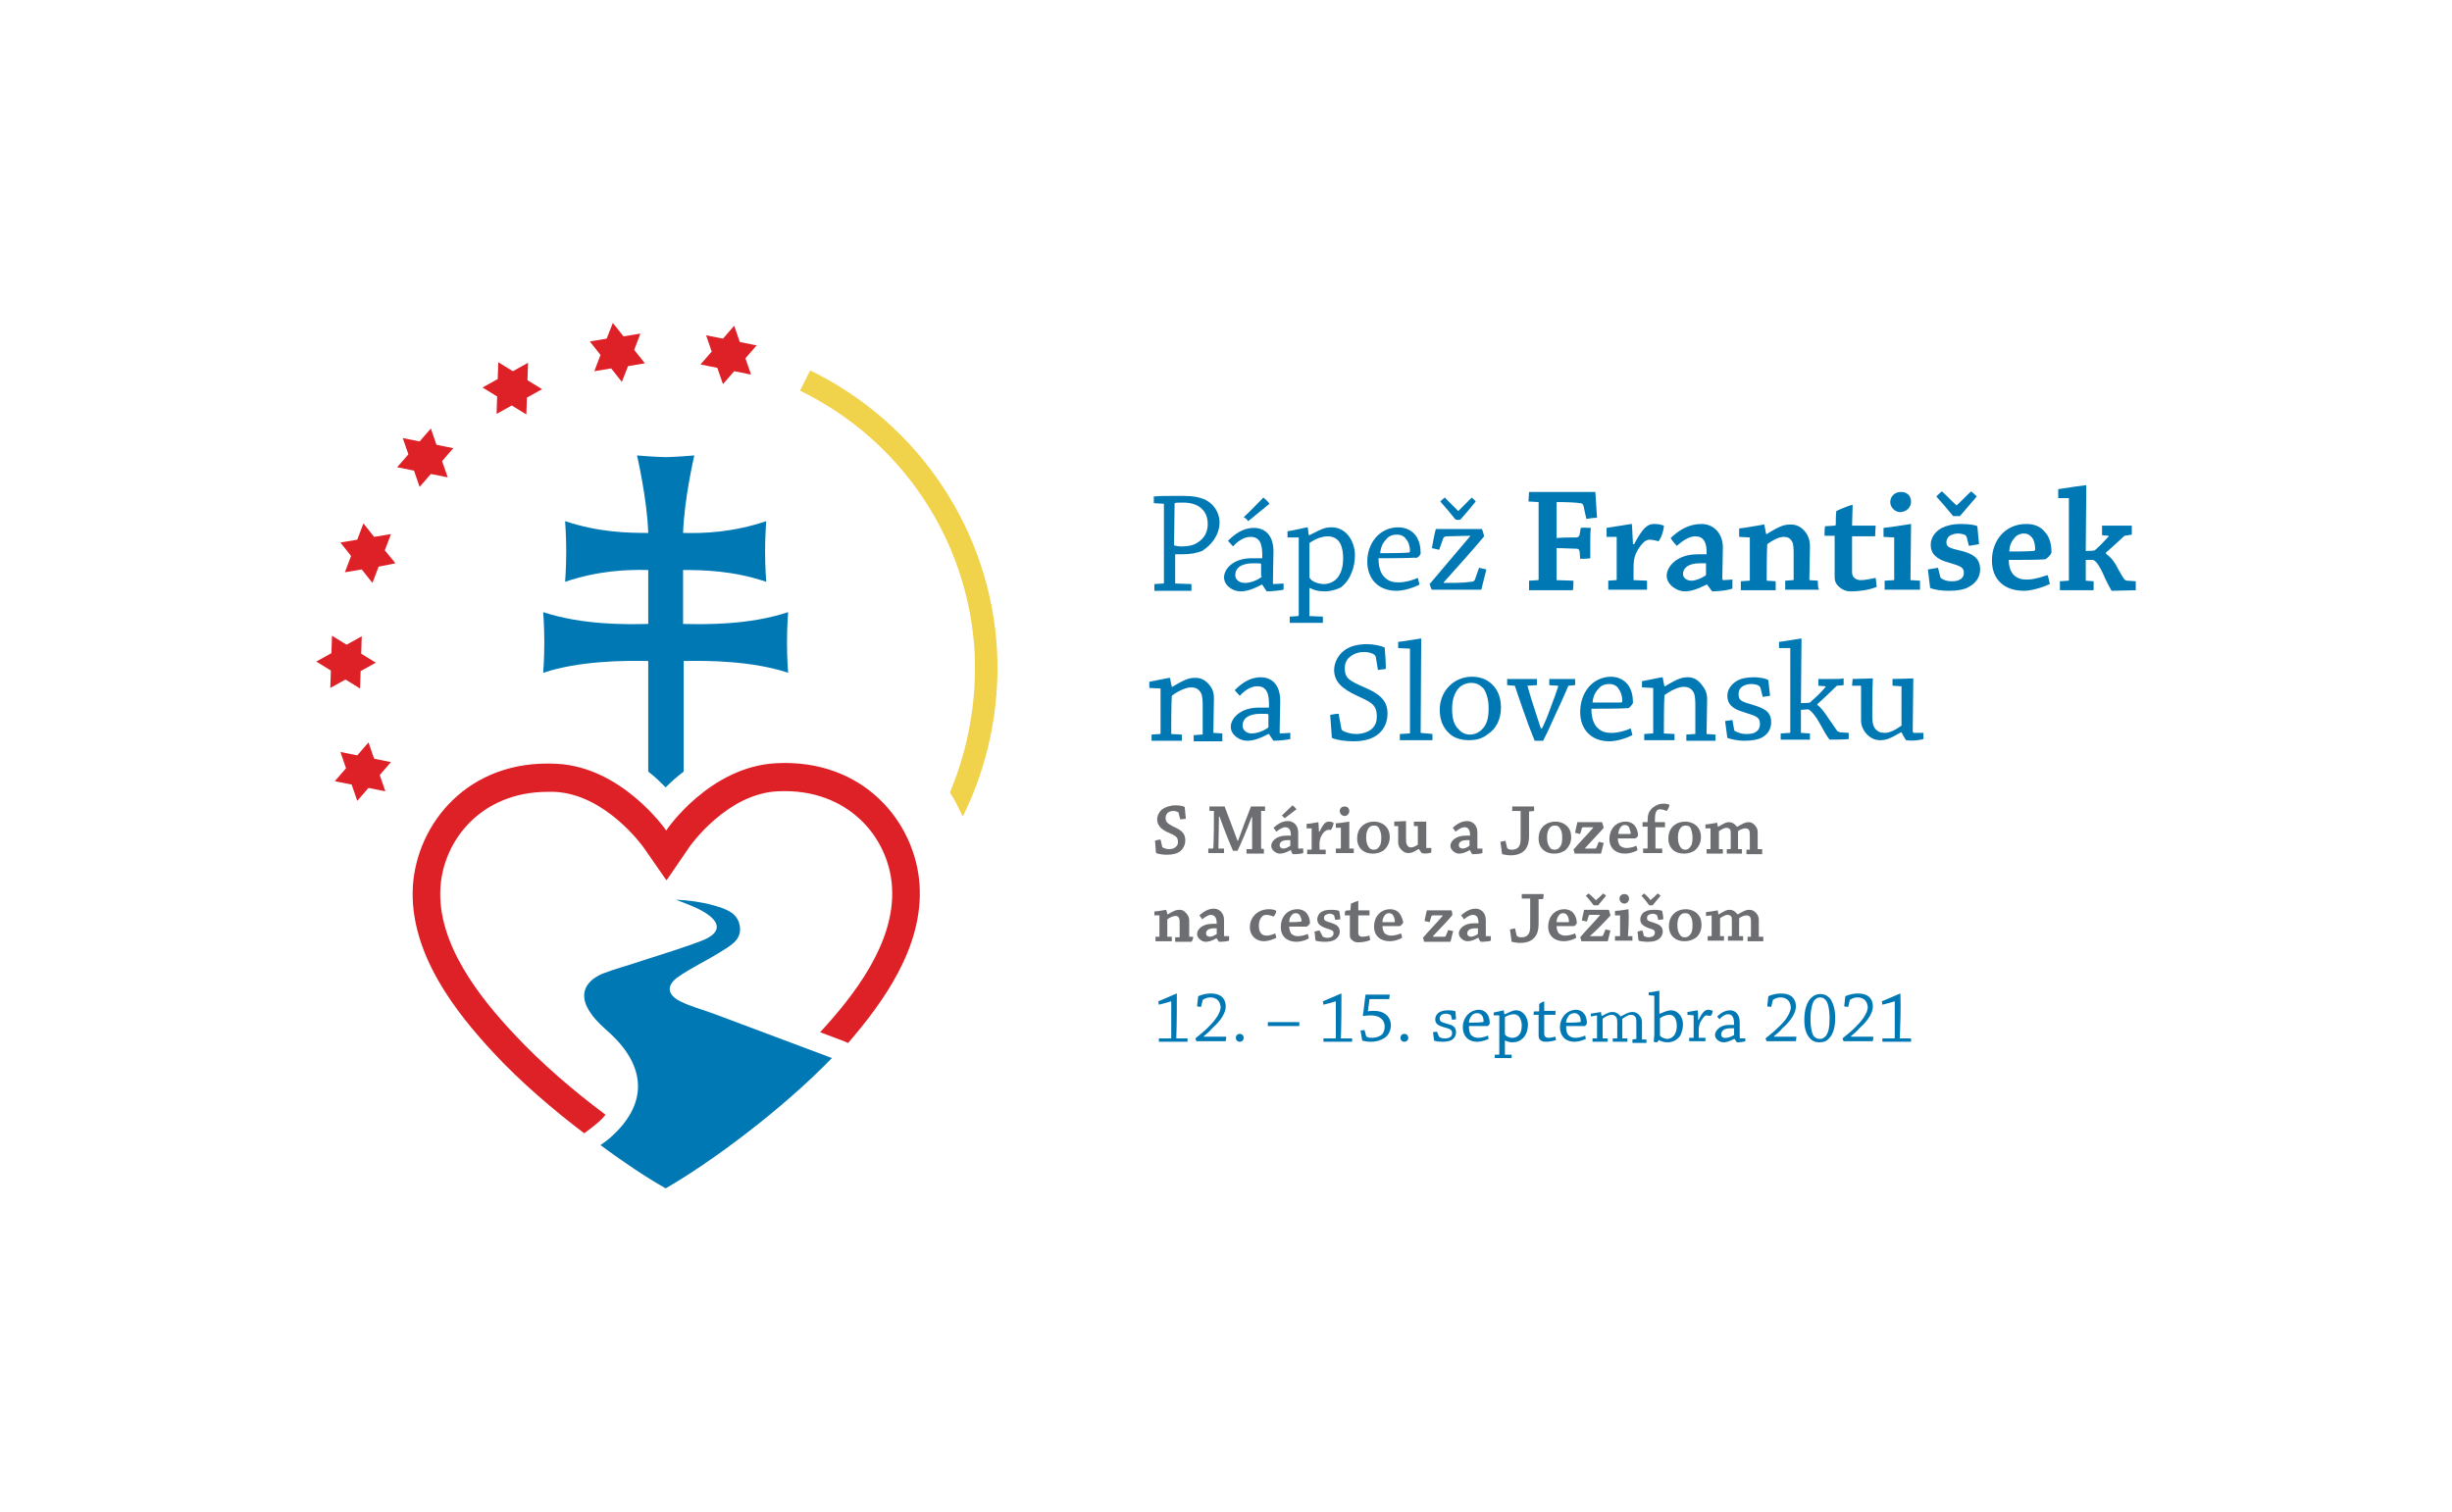 <?xml version="1.0" encoding="utf-8"?>
<!-- Generator: Adobe Illustrator 25.3.1, SVG Export Plug-In . SVG Version: 6.00 Build 0)  -->
<svg version="1.1" id="Layer_1" xmlns="http://www.w3.org/2000/svg" xmlns:xlink="http://www.w3.org/1999/xlink" x="0px" y="0px"
	 viewBox="0 0 436.5 269.3" style="enable-background:new 0 0 436.5 269.3;" xml:space="preserve">
<style type="text/css">
	.st0{clip-path:url(#SVGID_2_);fill:#6D6E71;}
	.st1{clip-path:url(#SVGID_2_);fill:#0078B4;}
	.st2{clip-path:url(#SVGID_2_);fill:#F1D24B;}
	.st3{clip-path:url(#SVGID_2_);fill:#DE2027;}
</style>
<g>
	<defs>
		<rect id="SVGID_1_" width="436.5" height="269.3"/>
	</defs>
	<clipPath id="SVGID_2_">
		<use xlink:href="#SVGID_1_"  style="overflow:visible;"/>
	</clipPath>
	<path class="st0" d="M304.7,163v3.6c0,0,0,0.1,0,0.1l-0.7,0c0,0.2,0,0.5,0,0.8c0.4,0,1,0,1.4,0h1.5c0-0.2,0-0.5,0-0.8l-0.7,0
		c0-1,0-2.3,0-3.2c0.4-0.3,1-0.6,1.3-0.6c0.3,0,0.5,0.1,0.7,0.3c0.1,0.2,0.1,0.5,0.1,0.9v2.5c0,0,0,0.1-0.1,0.1l-0.6,0
		c0,0.3,0,0.5,0,0.8c0.3,0,0.8,0,1.2,0h1.5c0-0.2,0-0.5,0-0.8l-0.7,0c0-1,0-2.3,0-3.2c0.4-0.3,0.9-0.5,1.3-0.5
		c0.3,0,0.6,0.1,0.7,0.4c0.1,0.2,0.1,0.5,0.1,0.9c0,0.7,0,1.6,0,2.4c0,0,0,0.1,0,0.1l-0.6,0c0,0.2,0,0.5,0,0.8c0.4,0,0.9,0,1.4,0
		h1.4c0-0.2,0-0.5,0-0.8l-0.8,0c0-0.9,0-2,0-3c0-0.4-0.1-0.7-0.3-1c-0.3-0.4-0.7-0.8-1.4-0.8c-0.5,0-0.8,0.1-2,0.8h-0.1
		c-0.2-0.2-0.6-0.8-1.4-0.8c-0.5,0-0.7,0.1-1.9,0.8l-0.1,0c0-0.2-0.1-0.5-0.1-0.7c0,0,0,0,0,0c-0.1,0-1.6,0.3-2.1,0.3
		c0,0.2,0,0.5,0,0.7L304.7,163z M289.9,161.9c-0.1,0-1.7,0.3-2.4,0.3c0,0.2,0,0.5,0,0.8l0.9,0v3.6c0,0,0,0.1-0.1,0.1l-0.8,0
		c0,0.2,0,0.5,0,0.8c0.5,0,1,0,1.5,0h1.6c0-0.2,0-0.5,0-0.8l-0.8,0C289.9,165.4,290,163.4,289.9,161.9
		C290,161.9,290,161.9,289.9,161.9 M290,160c0-0.4-0.3-0.8-0.8-0.8h0c-0.6,0-0.9,0.4-0.9,0.8c0,0.5,0.4,0.9,0.9,0.9
		C289.6,160.9,290,160.5,290,160 M239.4,163h0.9c0,0.2,0,1.2,0,1.6c0,0.3,0,1.1,0,1.8c0,0.4,0,0.7,0.4,1c0.3,0.3,0.7,0.4,1,0.4h0
		c0.7,0,1.5-0.1,2.2-0.4c0-0.3-0.1-0.5-0.1-0.8c-0.4,0.1-0.9,0.2-1.3,0.2c-0.4,0-0.7-0.2-0.7-0.7c0-0.6,0-1.2,0-1.8V163
		c0.7,0,1.4,0,2,0c0-0.3,0-0.6,0-0.9c-0.6,0-1.4,0-2,0c0-0.5,0-1.4,0-1.7c0,0,0,0,0,0c0,0-0.9,0.3-1.3,0.5c0,0.3-0.1,0.8-0.1,1.1
		c0,0.1-0.1,0.1-0.1,0.1c-0.3,0-0.6,0-0.8,0.1C239.4,162.4,239.4,162.7,239.4,163 M234.9,165.7c-0.3,0-0.6,0.1-0.9,0.2
		c0.1,0.5,0.1,1.1,0.2,1.6c0.3,0.1,1,0.2,1.6,0.2c0.7,0,1.3-0.1,1.7-0.3c0.6-0.3,1-0.9,1-1.5c0-1-0.7-1.3-1.6-1.6
		c-1-0.3-1.2-0.4-1.2-0.8c0-0.3,0.1-0.5,0.3-0.6c0.2-0.1,0.4-0.2,0.7-0.2s0.5,0.1,0.7,0.2c0,0,0.1,0.1,0.1,0.1l0.2,0.8
		c0.3,0,0.6-0.1,0.9-0.1c0-0.5-0.1-1-0.2-1.5c-0.2-0.1-0.7-0.2-1.4-0.2c-0.7,0-1.3,0.1-1.6,0.3c-0.5,0.2-0.9,0.8-0.9,1.4
		c0,0.8,0.5,1.2,1.6,1.6c1,0.3,1.3,0.4,1.3,0.9c0,0.3-0.2,0.5-0.3,0.6c-0.2,0.1-0.5,0.2-0.8,0.2c-0.3,0-0.6-0.1-0.8-0.2
		c-0.1-0.1-0.1-0.1-0.1-0.2L234.9,165.7z M229.5,164.2c0-0.6,0.2-0.9,0.4-1.2c0.2-0.3,0.5-0.4,0.8-0.4h0c0.3,0,0.6,0.2,0.7,0.4
		c0.1,0.2,0.3,0.6,0.3,1c0,0.1-0.1,0.1-0.1,0.1C231,164.2,230.1,164.2,229.5,164.2 M228,165.1L228,165.1c0,1.6,1.1,2.6,2.8,2.6
		c0.6,0,1.5-0.2,2.2-0.6c0-0.2-0.1-0.5-0.2-0.8c-0.4,0.2-1.2,0.4-1.7,0.4c-0.5,0-0.8-0.1-1.2-0.4c-0.2-0.3-0.4-0.7-0.4-1.3
		c1,0,2.5,0,3.1,0c0.1,0,0.5-0.4,0.6-0.6c0-0.7-0.2-1.3-0.6-1.8c-0.3-0.4-0.9-0.7-1.6-0.7C229.1,161.9,228,163.3,228,165.1
		 M207.5,145.6c0-0.4,0.2-0.7,0.4-0.9c0.3-0.2,0.6-0.3,1-0.3c0.3,0,0.6,0.1,0.8,0.2c0,0,0.1,0.1,0.1,0.1l0.3,1.2
		c0.3,0,0.7-0.1,1-0.1c-0.1-0.7-0.1-1.4-0.2-2.1c-0.3-0.2-1-0.3-1.6-0.3c-1,0-1.8,0.3-2.4,0.7c-0.5,0.4-0.9,1.1-0.9,1.8
		c0,1.2,0.9,1.9,2.1,2.4c1.1,0.5,1.6,0.7,1.6,1.6c0,0.4-0.1,0.7-0.4,0.9c-0.3,0.3-0.7,0.4-1.2,0.4c-0.4,0-0.8-0.1-1.1-0.3
		c-0.1,0-0.1-0.1-0.1-0.1l-0.3-1.3c-0.3,0-0.7,0.1-1,0.2c0.1,0.7,0.1,1.5,0.2,2.2c0.5,0.2,1.3,0.3,1.9,0.3c1.1,0,1.9-0.2,2.5-0.7
		c0.5-0.5,0.8-1.1,0.8-1.9c0-1.2-0.7-1.8-2.1-2.4C207.8,146.6,207.5,146.4,207.5,145.6 M212.4,166.8l-0.7,0c0-0.9,0-2.1,0-2.9
		c0-0.3-0.1-0.7-0.3-1c-0.3-0.4-0.7-0.9-1.4-0.9c-0.6,0-0.9,0.1-2.1,0.8l-0.1,0c0-0.2-0.1-0.5-0.2-0.8c0,0,0,0,0,0
		c-0.1,0-1.6,0.3-2.1,0.3c0,0.2,0,0.5,0,0.7l0.9,0v3.7c0,0,0,0.1,0,0.1l-0.7,0c0,0.2,0,0.5,0,0.8c0.4,0,1,0,1.4,0h1.5
		c0-0.2,0-0.5,0-0.8l-0.8,0c0-0.9,0-2.2,0-3.1c0.4-0.3,1-0.6,1.4-0.6c0.3,0,0.5,0,0.7,0.4c0.1,0.2,0.1,0.7,0.1,1.2v2.1
		c0,0,0,0.1-0.1,0.1l-0.7,0v0.8c0.4,0,0.9,0,1.4,0h1.5C212.4,167.3,212.4,167,212.4,166.8 M216.6,166.3
		C216.6,166.3,216.6,166.3,216.6,166.3c-0.4,0.3-0.9,0.5-1.2,0.5c-0.4,0-0.7-0.2-0.7-0.6v0c0-0.5,0.4-0.9,1.4-0.9c0.3,0,0.5,0,0.5,0
		V166.3z M216.6,164.5h-0.8c-1.9,0-2.7,1.1-2.7,1.8c0,0.8,0.9,1.4,1.5,1.4c0.5,0,1-0.1,1.9-0.6h0.1c0.2,0.3,0.3,0.5,0.4,0.6
		c0.8,0,1.6-0.1,1.8-0.2c0-0.2,0-0.5,0-0.8l-0.8,0c-0.1,0-0.1,0-0.1-0.2c0-0.5,0-1.9,0-2.7c0-1.3-0.9-2-1.8-2
		c-1.1,0-1.9,0.6-2.6,1.2c0.2,0.2,0.4,0.5,0.5,0.7c0.5-0.4,1.1-0.8,1.6-0.8C216.3,163,216.6,163.4,216.6,164.5 M224.5,151.1
		c0-2.1,0-4.6,0-6.6c0,0,0-0.1,0-0.1l0.7,0c0-0.3,0-0.6,0-0.8h-2.5c-0.7,1.8-1.6,4.1-2.3,6.1h-0.1c-0.8-2.1-1.7-4.6-2.3-6.1h-2.7
		c0,0.3,0,0.6,0,0.8l0.8,0c0,2,0,4.6-0.1,6.6c0,0,0,0-0.1,0.1l-0.8,0c0,0.2,0,0.5,0,0.8h1.2h1.6c0-0.3,0-0.6,0-0.8l-1,0
		c0-1.8,0.1-3.8,0.1-5.7h0.1c0.9,2.5,1.7,4.5,2.4,6.1c0.3,0,0.7,0,0.8,0c0.7-1.5,1.5-3.3,2.5-6h0.1c0,1.8,0,3.9,0,5.6
		c0,0,0,0.1-0.1,0.1l-0.9,0c0,0.2,0,0.5,0,0.8h1.6h1.5c0-0.3,0-0.6,0-0.8L224.5,151.1z M227.2,162.2c-0.2-0.2-0.8-0.3-1.3-0.3
		c-2,0-3.4,1.4-3.4,3.2v0c0,1.6,1.2,2.5,2.5,2.5c0.5,0,1.4-0.2,2.2-0.6c0-0.2-0.1-0.5-0.2-0.8c-0.4,0.2-1,0.4-1.5,0.4
		c-0.3,0-0.8-0.1-1-0.4c-0.3-0.3-0.4-0.8-0.4-1.4c0-0.7,0.2-1.2,0.5-1.5c0.2-0.3,0.5-0.4,0.9-0.4c0.5,0,1.1,0.3,1.2,0.3
		C226.9,163.1,227.2,162.5,227.2,162.2 M228.7,145.7c0.7-0.5,1.4-1.1,2.1-1.6c-0.2-0.2-0.4-0.5-0.7-0.7c-0.6,0.6-1.3,1.2-1.9,1.8
		C228.4,145.4,228.6,145.6,228.7,145.7 M229.7,150.6C229.7,150.7,229.7,150.7,229.7,150.6c-0.4,0.3-0.9,0.5-1.2,0.5
		c-0.4,0-0.7-0.2-0.7-0.6v0c0-0.5,0.4-0.9,1.4-0.9c0.3,0,0.5,0,0.5,0V150.6z M230.2,152.1c0.8,0,1.6-0.1,1.8-0.2c0-0.2,0-0.5,0-0.8
		l-0.8,0c-0.1,0-0.1,0-0.1-0.2c0-0.5,0-1.9,0-2.7c0-1.3-0.9-2-1.8-2c-1.1,0-1.9,0.6-2.6,1.2c0.2,0.2,0.4,0.5,0.5,0.7
		c0.5-0.4,1.1-0.8,1.6-0.8c0.7,0,1,0.5,1,1.5h-0.8c-1.9,0-2.7,1.1-2.7,1.8c0,0.8,0.9,1.4,1.5,1.4c0.5,0,1-0.1,1.9-0.6h0.1
		C229.9,151.7,230,152,230.2,152.1 M236.9,147.8c0.2-0.2,0.5-0.9,0.5-1.3c-0.2-0.1-0.5-0.2-0.8-0.2c-0.6,0-1,0.3-1.7,1.8l-0.1,0
		c0-0.6-0.1-1.3-0.1-1.7c0,0,0,0,0,0c-0.1,0-1.6,0.3-2.1,0.3c0,0.2,0,0.5,0,0.8l0.9,0v3.7c0,0,0,0-0.1,0.1l-0.7,0c0,0.2,0,0.5,0,0.8
		c0.5,0,1,0,1.5,0h1.8c0-0.2,0-0.5,0-0.8l-1.1,0c0-0.3,0-0.7,0-1.1c0-0.4,0.1-0.8,0.2-1.1c0.3-0.6,0.5-0.9,0.8-1.1
		c0.2-0.1,0.3-0.2,0.4-0.2C236.4,147.7,236.8,147.8,236.9,147.8 M240.2,144.4c0-0.4-0.3-0.8-0.8-0.8h0c-0.6,0-0.9,0.4-0.9,0.8
		c0,0.5,0.4,0.9,0.9,0.9C239.8,145.3,240.2,144.9,240.2,144.4 M241,151.9c0-0.2,0-0.5,0-0.8l-0.8,0c0-1.3,0-3.4,0-4.8c0,0,0,0,0,0
		c-0.1,0-1.7,0.3-2.4,0.3c0,0.2,0,0.5,0,0.8l0.9,0v3.6c0,0,0,0.1-0.1,0.1l-0.8,0c0,0.2,0,0.5,0,0.8c0.5,0,1,0,1.5,0H241z
		 M245.9,149.1c0,0.9-0.1,1.4-0.5,1.8c-0.2,0.3-0.5,0.4-0.9,0.4h0c-0.3,0-0.6-0.1-0.8-0.4c-0.3-0.4-0.5-0.9-0.5-1.8
		c0-0.8,0.2-1.4,0.5-1.7c0.2-0.3,0.6-0.4,0.9-0.4c0.4,0,0.7,0.1,0.9,0.5C245.7,147.9,245.9,148.4,245.9,149.1 M247.4,149.1
		c0-1.1-0.4-1.8-1.1-2.3c-0.5-0.3-1-0.5-1.7-0.5c-0.7,0-1.4,0.2-1.9,0.6c-0.8,0.6-1.1,1.5-1.1,2.4c0,0.9,0.3,1.6,0.9,2.1
		c0.5,0.4,1.1,0.6,1.9,0.6h0c0.7,0,1.3-0.2,1.8-0.5C246.9,151,247.4,150.1,247.4,149.1 M248.3,164.1c0,0.1-0.1,0.1-0.1,0.1
		c-0.6,0-1.5,0-2.1,0c0-0.6,0.2-0.9,0.4-1.2c0.2-0.3,0.5-0.4,0.8-0.4h0c0.3,0,0.6,0.2,0.7,0.4C248.2,163.3,248.3,163.7,248.3,164.1
		 M249.1,162.6c-0.3-0.4-0.9-0.7-1.6-0.7c-1.8,0-2.9,1.4-2.9,3.1v0c0,1.6,1.1,2.6,2.8,2.6c0.6,0,1.5-0.2,2.2-0.6
		c0-0.2-0.1-0.5-0.2-0.8c-0.4,0.2-1.2,0.4-1.7,0.4c-0.5,0-0.8-0.1-1.2-0.4c-0.2-0.3-0.4-0.7-0.4-1.3c1,0,2.5,0,3.1,0
		c0.1,0,0.5-0.4,0.6-0.6C249.7,163.7,249.5,163.1,249.1,162.6 M254.8,151.8c0-0.2,0-0.5,0-0.8l-0.8,0c-0.1,0-0.1,0-0.1-0.1
		c0-1.5,0-3.1,0-4.5c0,0,0-0.1,0-0.1c-0.2,0-1.7,0-2.2,0c0,0.3,0,0.5,0,0.8l0.7,0c0,0.9,0,2.3,0,3.3c-0.4,0.3-0.9,0.5-1.2,0.5
		c-0.3,0-0.5-0.1-0.7-0.4c-0.2-0.3-0.2-0.7-0.2-1.2c0-1,0-2.1,0-3c0,0,0-0.1,0-0.1c-0.2,0-1.6,0.1-2.1,0.1c0,0.3,0,0.5,0,0.8l0.7,0
		c0,0.9,0,1.9,0,3c0,0.8,0.9,1.8,1.7,1.8c0.5,0,0.8,0,1.9-0.7h0.1c0.2,0.3,0.3,0.5,0.5,0.7C253.7,152.1,254.6,151.9,254.8,151.8
		 M258.4,162.1h-3.1c-0.7,0-1.1,0-1.3,0c-0.1,0.6-0.3,1.2-0.4,1.9c0.3,0.1,0.6,0.1,0.9,0.2l0.3-1c0-0.1,0.1-0.2,0.3-0.2
		c0.4,0,1.4,0,1.7,0l0,0.1c-1.1,1.3-2.5,2.7-3.5,3.9c0.1,0.2,0.2,0.5,0.2,0.7h1.1h1.6c0.9,0,1.8,0,2,0c0.2-0.6,0.3-1.3,0.5-1.9
		c-0.3-0.1-0.6-0.1-0.9-0.2l-0.4,1c-0.1,0.2-0.2,0.2-0.4,0.2c-0.6,0-1.4,0-1.9,0l0-0.1c0.7-0.8,2.9-3,3.4-3.7
		C258.6,162.7,258.5,162.4,258.4,162.1 M261.6,150.6C261.6,150.7,261.6,150.7,261.6,150.6c-0.4,0.3-0.9,0.5-1.2,0.5
		c-0.4,0-0.7-0.2-0.7-0.6v0c0-0.5,0.4-0.9,1.4-0.9c0.3,0,0.5,0,0.5,0V150.6z M262.1,152.1c0.8,0,1.6-0.1,1.8-0.2c0-0.2,0-0.5,0-0.8
		l-0.8,0c-0.1,0-0.1,0-0.1-0.2c0-0.5,0-1.9,0-2.7c0-1.3-0.9-2-1.8-2c-1.1,0-1.9,0.6-2.6,1.2c0.2,0.2,0.4,0.5,0.5,0.7
		c0.5-0.4,1.1-0.8,1.6-0.8c0.7,0,1,0.5,1,1.5h-0.8c-1.9,0-2.7,1.1-2.7,1.8c0,0.8,0.9,1.4,1.5,1.4c0.5,0,1-0.1,1.9-0.6h0.1
		C261.8,151.7,262,152,262.1,152.1 M263.1,166.3C263.1,166.3,263.1,166.3,263.1,166.3c-0.4,0.3-0.9,0.5-1.2,0.5
		c-0.4,0-0.7-0.2-0.7-0.6v0c0-0.5,0.4-0.9,1.4-0.9c0.3,0,0.5,0,0.5,0V166.3z M263.6,167.7c0.8,0,1.6-0.1,1.8-0.2c0-0.2,0-0.5,0-0.8
		l-0.8,0c-0.1,0-0.1,0-0.1-0.2c0-0.5,0-1.9,0-2.7c0-1.3-0.9-2-1.8-2c-1.1,0-1.9,0.6-2.6,1.2c0.2,0.2,0.4,0.5,0.5,0.7
		c0.5-0.4,1.1-0.8,1.6-0.8c0.7,0,1,0.5,1,1.5h-0.8c-1.9,0-2.7,1.1-2.7,1.8c0,0.8,0.9,1.4,1.5,1.4c0.5,0,1-0.1,1.9-0.6h0.1
		C263.3,167.4,263.5,167.6,263.6,167.7 M273.1,144.4c0-0.3,0-0.5,0-0.8h-1.6h-2.3c0,0.2,0,0.5,0,0.8l1.5,0c0,1.5,0,3.1,0,4.5
		c0,0.8,0,1.4-0.3,1.8c-0.2,0.4-0.7,0.6-1.2,0.6c-0.2,0-0.6,0-0.8-0.2c-0.1,0-0.1-0.1-0.1-0.1l-0.3-1.3c-0.3,0.1-0.6,0.1-0.9,0.2
		c0.1,0.7,0.2,1.5,0.3,2.2c0.5,0.1,1,0.2,1.5,0.2c1.3,0,2.1-0.4,2.6-1c0.5-0.6,0.7-1.4,0.7-2.4c0-1.4,0-2.9,0-4.3c0,0,0-0.1,0-0.1
		L273.1,144.4z M274.8,159.2h-1.6h-2.3c0,0.2,0,0.5,0,0.8l1.5,0c0,1.5,0,3.1,0,4.5c0,0.8,0,1.4-0.3,1.8c-0.2,0.4-0.7,0.6-1.2,0.6
		c-0.2,0-0.6,0-0.8-0.2c-0.1,0-0.1-0.1-0.1-0.1l-0.3-1.3c-0.3,0.1-0.6,0.1-0.9,0.2c0.1,0.7,0.2,1.5,0.3,2.2c0.5,0.1,1,0.2,1.5,0.2
		c1.3,0,2.1-0.4,2.6-1c0.5-0.6,0.7-1.4,0.7-2.4c0-1.4,0-2.9,0-4.3c0,0,0-0.1,0-0.1l0.8,0C274.8,159.7,274.8,159.4,274.8,159.2
		 M278.1,149.1c0,0.9-0.1,1.4-0.5,1.8c-0.2,0.3-0.5,0.4-0.9,0.4h0c-0.3,0-0.6-0.1-0.8-0.4c-0.3-0.4-0.5-0.9-0.5-1.8
		c0-0.8,0.2-1.4,0.5-1.7c0.2-0.3,0.6-0.4,0.9-0.4c0.4,0,0.7,0.1,0.9,0.5C278,147.9,278.1,148.4,278.1,149.1 M279.7,149.1
		c0-1.1-0.4-1.8-1.1-2.3c-0.5-0.3-1-0.5-1.7-0.5c-0.7,0-1.4,0.2-1.9,0.6c-0.8,0.6-1.1,1.5-1.1,2.4c0,0.9,0.3,1.6,0.9,2.1
		c0.5,0.4,1.1,0.6,1.9,0.6h0c0.7,0,1.3-0.2,1.8-0.5C279.2,151,279.7,150.1,279.7,149.1 M279.3,164.1c0,0.1-0.1,0.1-0.1,0.1
		c-0.6,0-1.5,0-2.1,0c0-0.6,0.2-0.9,0.4-1.2c0.2-0.3,0.5-0.4,0.8-0.4h0c0.3,0,0.6,0.2,0.7,0.4C279.2,163.3,279.3,163.7,279.3,164.1
		 M280.7,164.4c0-0.7-0.2-1.3-0.6-1.8c-0.3-0.4-0.9-0.7-1.6-0.7c-1.8,0-2.9,1.4-2.9,3.1v0c0,1.6,1.1,2.6,2.8,2.6
		c0.6,0,1.5-0.2,2.2-0.6c0-0.2-0.1-0.5-0.2-0.8c-0.4,0.2-1.2,0.4-1.7,0.4c-0.5,0-0.8-0.1-1.2-0.4c-0.2-0.3-0.4-0.7-0.4-1.3
		c1,0,2.5,0,3.1,0C280.2,165,280.6,164.6,280.7,164.4 M282.1,151.1L282.1,151.1c0.7-0.8,2.9-3.1,3.4-3.7c-0.1-0.3-0.2-0.7-0.3-1
		h-3.1c-0.7,0-1.1,0-1.3,0c-0.1,0.6-0.3,1.2-0.4,1.9c0.3,0.1,0.6,0.1,0.9,0.2l0.3-1c0-0.1,0.1-0.2,0.3-0.2c0.4,0,1.4,0,1.7,0l0,0.1
		c-1.1,1.3-2.5,2.7-3.5,3.9c0.1,0.2,0.2,0.5,0.2,0.7h1.1h1.6c0.9,0,1.8,0,2,0c0.2-0.6,0.3-1.3,0.5-1.9c-0.3-0.1-0.6-0.1-0.9-0.2
		l-0.4,1c-0.1,0.2-0.2,0.2-0.4,0.2C283.4,151.1,282.6,151.1,282.1,151.1 M284.5,161.2c0.4-0.5,1-1.2,1.4-1.7
		c-0.1-0.1-0.3-0.3-0.5-0.4c-0.4,0.4-0.8,0.8-1.3,1.2c-0.4-0.4-0.9-0.9-1.3-1.2c-0.2,0.1-0.3,0.3-0.5,0.4c0.5,0.5,1,1.2,1.4,1.7
		C284.1,161.2,284.3,161.2,284.5,161.2 M286.7,163c-0.1-0.3-0.2-0.7-0.3-1h-3.1c-0.7,0-1.1,0-1.3,0c-0.1,0.6-0.3,1.2-0.4,1.9
		c0.3,0.1,0.6,0.1,0.9,0.2l0.3-1c0-0.1,0.1-0.2,0.3-0.2c0.4,0,1.4,0,1.7,0l0,0.1c-1.1,1.3-2.5,2.7-3.5,3.9c0.1,0.2,0.2,0.5,0.2,0.7
		h1.1h1.6c0.9,0,1.8,0,2,0c0.2-0.6,0.3-1.3,0.5-1.9c-0.3-0.1-0.6-0.1-0.9-0.2l-0.4,1c-0.1,0.2-0.2,0.2-0.4,0.2c-0.6,0-1.4,0-1.9,0
		l0-0.1C284,165.9,286.1,163.7,286.7,163 M290.3,148.4c0,0.1-0.1,0.1-0.1,0.1c-0.6,0-1.5,0-2.1,0c0-0.6,0.2-0.9,0.4-1.2
		c0.2-0.3,0.5-0.4,0.8-0.4h0c0.3,0,0.6,0.2,0.7,0.4C290.1,147.7,290.3,148.1,290.3,148.4 M291.6,148.8c0-0.7-0.2-1.3-0.6-1.8
		c-0.3-0.4-0.9-0.7-1.6-0.7c-1.8,0-2.9,1.4-2.9,3.1v0c0,1.6,1.1,2.6,2.8,2.6c0.6,0,1.5-0.2,2.2-0.6c0-0.2-0.1-0.5-0.2-0.8
		c-0.4,0.2-1.2,0.4-1.7,0.4c-0.5,0-0.8-0.1-1.2-0.4c-0.2-0.3-0.4-0.7-0.4-1.3c1,0,2.5,0,3.1,0C291.2,149.3,291.6,148.9,291.6,148.8
		 M294.6,166.1c0,0.3-0.2,0.5-0.3,0.6c-0.2,0.1-0.5,0.2-0.8,0.2c-0.3,0-0.6-0.1-0.8-0.2c-0.1-0.1-0.1-0.1-0.1-0.2l-0.2-0.8
		c-0.3,0-0.6,0.1-0.9,0.2c0.1,0.5,0.1,1.1,0.2,1.6c0.3,0.1,1,0.2,1.6,0.2c0.7,0,1.3-0.1,1.7-0.3c0.6-0.3,1-0.9,1-1.5
		c0-1-0.7-1.3-1.6-1.6c-1-0.3-1.2-0.4-1.2-0.8c0-0.3,0.1-0.5,0.3-0.6c0.2-0.1,0.4-0.2,0.7-0.2s0.5,0.1,0.7,0.2c0,0,0.1,0.1,0.1,0.1
		l0.2,0.8c0.3,0,0.6-0.1,0.9-0.1c0-0.5-0.1-1-0.2-1.5c-0.2-0.1-0.7-0.2-1.4-0.2c-0.7,0-1.3,0.1-1.6,0.3c-0.5,0.2-0.9,0.8-0.9,1.4
		c0,0.8,0.5,1.2,1.6,1.6C294.3,165.5,294.6,165.6,294.6,166.1 M292.7,159.1c-0.2,0.1-0.3,0.3-0.5,0.4c0.5,0.5,1,1.2,1.4,1.7
		c0.2,0,0.4,0,0.6,0c0.4-0.5,1-1.2,1.4-1.7c-0.1-0.1-0.3-0.3-0.5-0.4c-0.4,0.4-0.8,0.8-1.3,1.2C293.6,159.9,293.1,159.5,292.7,159.1
		 M296.7,144.4c0.2-0.2,0.5-0.8,0.5-1.1c-0.2-0.1-0.6-0.2-1.1-0.2c-0.6,0-1.3,0.2-2.1,0.9c-0.5,0.6-0.7,1-0.7,2.3
		c0,0.1,0,0.1-0.1,0.1c-0.3,0-0.6,0-0.8,0c0,0.3,0,0.6,0,0.8h0.9c0,1.2,0,2.5,0,3.8c0,0,0,0.1-0.1,0.1l-0.7,0c0,0.3,0,0.5,0,0.8
		c0.4,0,1,0,1.5,0h1.9c0-0.3,0-0.5,0-0.8l-1.2,0c0-1.2,0-2.7,0-3.8h1.7c0-0.3,0-0.6,0-0.9c-0.6,0-1.2,0-1.8,0c0-1.4,0.1-1.7,0.3-2
		c0.1-0.2,0.4-0.3,0.6-0.3C296.1,144.1,296.6,144.4,296.7,144.4 M301.3,149.1c0,0.9-0.1,1.4-0.5,1.8c-0.2,0.3-0.5,0.4-0.8,0.4h0
		c-0.3,0-0.6-0.1-0.8-0.4c-0.3-0.4-0.5-0.9-0.5-1.8c0-0.8,0.2-1.4,0.5-1.7c0.2-0.3,0.6-0.4,0.9-0.4c0.4,0,0.7,0.1,0.9,0.5
		C301.1,147.9,301.3,148.4,301.3,149.1 M302.8,149.1c0-1.1-0.4-1.8-1.1-2.3c-0.5-0.3-1-0.5-1.7-0.5c-0.7,0-1.4,0.2-1.9,0.6
		c-0.8,0.6-1.1,1.5-1.1,2.4c0,0.9,0.3,1.6,0.9,2.1c0.5,0.4,1.1,0.6,1.9,0.6h0c0.7,0,1.3-0.2,1.8-0.5
		C302.3,151,302.8,150.1,302.8,149.1 M301.3,164.7c0,0.9-0.1,1.4-0.5,1.8c-0.2,0.3-0.5,0.4-0.9,0.4h0c-0.3,0-0.6-0.1-0.8-0.4
		c-0.3-0.4-0.5-0.9-0.5-1.8c0-0.8,0.2-1.4,0.5-1.7c0.2-0.3,0.6-0.4,0.9-0.4c0.4,0,0.7,0.1,0.9,0.5
		C301.2,163.5,301.3,164,301.3,164.7 M302.9,164.7c0-1.1-0.4-1.8-1.1-2.3c-0.5-0.3-1-0.5-1.7-0.5c-0.7,0-1.4,0.2-1.9,0.6
		c-0.8,0.6-1.1,1.5-1.1,2.4c0,0.9,0.3,1.6,0.9,2.1c0.5,0.4,1.1,0.6,1.9,0.6h0c0.7,0,1.3-0.2,1.8-0.5
		C302.4,166.7,302.9,165.8,302.9,164.7 M313.7,151.2l-0.8,0c0-0.9,0-2,0-3c0-0.4-0.1-0.7-0.3-1c-0.3-0.4-0.7-0.8-1.3-0.8
		c-0.5,0-0.8,0.1-2,0.8h-0.1c-0.2-0.2-0.6-0.8-1.4-0.8c-0.5,0-0.7,0.1-1.9,0.8l-0.1,0c0-0.2-0.1-0.5-0.1-0.7c0,0,0,0,0,0
		c-0.1,0-1.6,0.3-2.1,0.3c0,0.2,0,0.5,0,0.7l0.9,0v3.6c0,0,0,0.1,0,0.1l-0.7,0c0,0.2,0,0.5,0,0.8c0.4,0,1,0,1.4,0h1.5
		c0-0.2,0-0.5,0-0.8l-0.7,0c0-1,0-2.3,0-3.2c0.4-0.3,1-0.6,1.3-0.6c0.3,0,0.5,0.1,0.7,0.3c0.1,0.2,0.1,0.5,0.1,0.9v2.5
		c0,0,0,0.1-0.1,0.1l-0.6,0c0,0.3,0,0.5,0,0.8c0.3,0,0.8,0,1.2,0h1.5c0-0.2,0-0.5,0-0.8l-0.7,0c0-1,0-2.3,0-3.2
		c0.4-0.3,0.9-0.5,1.3-0.5c0.3,0,0.6,0.1,0.7,0.4c0.1,0.2,0.1,0.5,0.1,0.9c0,0.7,0,1.6,0,2.4c0,0,0,0.1,0,0.1l-0.6,0
		c0,0.2,0,0.5,0,0.8c0.4,0,0.9,0,1.4,0h1.4C313.7,151.7,313.7,151.4,313.7,151.2"/>
	<path class="st1" d="M338.3,176.9c-0.1,0-1.8,0.8-3.3,1.4c0,0.2,0.1,0.4,0.1,0.6c0.9-0.2,1.5-0.4,2.2-0.6c0,2.1,0,4.3,0,6.5
		c0,0,0,0.1-0.1,0.1l-2.1,0c0,0.2,0,0.4,0,0.6c0.9,0,1.8,0,2.6,0c0.8,0,1.7,0,2.5,0c0-0.2,0-0.4,0-0.6l-2,0
		C338.3,182.2,338.4,179.5,338.3,176.9C338.4,177,338.4,176.9,338.3,176.9 M330.3,182.9c-0.7,0.7-1.3,1.2-2.3,2
		c0.1,0.2,0.1,0.4,0.2,0.5h1.8c1,0,2.9,0,3.4,0c0-0.2,0.1-0.5,0.1-0.8l0,0c-1.1,0-3.3,0-4,0l0-0.1c0.5-0.4,1-0.8,1.5-1.4
		c0.8-0.7,2.4-2.3,2.4-3.9v0c0-0.8-0.3-1.4-0.8-1.8c-0.4-0.3-1-0.5-1.9-0.5c-0.9,0-1.8,0.3-2.2,0.5c-0.1,0.6-0.1,1.2-0.2,1.8
		c0.2,0,0.5,0.1,0.7,0.1l0.3-1.2c0-0.1,0-0.1,0.1-0.1c0.3-0.2,0.7-0.4,1.3-0.4c0.5,0,1,0.2,1.3,0.5c0.3,0.3,0.5,0.8,0.5,1.4
		C332.3,180.8,331.1,182.1,330.3,182.9 M322.3,181.5c0-1.6,0.3-2.9,0.7-3.4c0.3-0.3,0.6-0.5,1-0.5h0c0.5,0,0.8,0.2,1.1,0.6
		c0.3,0.4,0.6,1.5,0.6,3.2c0,1.5-0.2,2.5-0.7,3.1c-0.3,0.3-0.6,0.5-1,0.5c-0.5,0-0.9-0.2-1.2-0.6
		C322.5,183.8,322.3,182.8,322.3,181.5 M322.4,177.7c-0.7,0.7-1.2,2-1.2,3.9c0,1.7,0.4,2.7,1.1,3.4c0.4,0.4,0.9,0.6,1.6,0.6
		c0.7,0,1.3-0.2,1.7-0.7c0.7-0.7,1.1-1.9,1.1-3.7v0c0-1.7-0.5-2.9-1-3.5c-0.5-0.5-1-0.7-1.7-0.7C323.5,177,322.9,177.2,322.4,177.7
		 M316.6,182.9c-0.7,0.7-1.3,1.2-2.3,2c0.1,0.2,0.1,0.4,0.2,0.5h1.8c1,0,2.9,0,3.4,0c0-0.2,0.1-0.5,0.1-0.8l0,0c-1.1,0-3.3,0-4,0
		l0-0.1c0.5-0.4,1-0.8,1.5-1.4c0.8-0.7,2.4-2.3,2.4-3.9v0c0-0.8-0.3-1.4-0.8-1.8c-0.4-0.3-1-0.5-1.9-0.5c-0.9,0-1.8,0.3-2.2,0.5
		c-0.1,0.6-0.1,1.2-0.2,1.8c0.2,0,0.5,0.1,0.7,0.1l0.3-1.2c0-0.1,0-0.1,0.1-0.1c0.3-0.2,0.7-0.4,1.3-0.4c0.5,0,1,0.2,1.3,0.5
		c0.3,0.3,0.5,0.8,0.5,1.4C318.6,180.8,317.5,182.1,316.6,182.9 M306.4,184.2c0-0.6,0.5-1.1,1.6-1.1c0.4,0,0.7,0,0.7,0v1.1
		c0,0.1,0,0.1,0,0.1c-0.5,0.3-1.1,0.5-1.4,0.5C306.7,184.9,306.4,184.6,306.4,184.2L306.4,184.2z M305.3,184.3
		c0,0.7,0.8,1.3,1.5,1.3c0.5,0,0.9-0.1,1.9-0.6h0.1c0.2,0.3,0.3,0.5,0.4,0.6c0.6,0,1.3-0.1,1.5-0.2v-0.5l-0.9,0
		c-0.1,0-0.1-0.1-0.1-0.2c0-0.5,0-2.1,0-2.7c0-1.4-0.8-2.1-1.7-2.1c-1,0-1.8,0.6-2.3,1.1c0.1,0.2,0.3,0.3,0.4,0.5
		c0.4-0.5,1-0.9,1.5-0.9c0.8,0,1.1,0.5,1.1,1.9h-0.9C306.1,182.5,305.3,183.6,305.3,184.3 M301.5,180.8v4c0,0,0,0-0.1,0l-0.7,0
		c0,0.2,0,0.4,0,0.6c0.4,0,0.9,0,1.3,0h1.6c0-0.2,0-0.4,0-0.6l-1.2,0c0-0.4,0-0.9,0-1.4c0-0.4,0.1-0.9,0.2-1.2
		c0.3-0.6,0.6-1,0.8-1.2c0.2-0.2,0.3-0.2,0.4-0.2c0.2,0,0.5,0.1,0.7,0.1c0.2-0.1,0.4-0.7,0.4-0.9c-0.2-0.1-0.5-0.2-0.8-0.2
		c-0.5,0-1,0.3-1.7,1.8l-0.1,0c0-0.7,0-1.4-0.1-1.7c0,0,0,0,0,0c-0.1,0-1.3,0.2-1.8,0.3c0,0.2,0,0.3,0,0.5L301.5,180.8z
		 M295.5,184.3c0-1,0-2,0-3c0.6-0.4,1.2-0.6,1.7-0.6c0.4,0,0.8,0.2,1,0.6c0.2,0.4,0.3,0.8,0.3,1.4v0c0,0.7-0.2,1.4-0.6,1.8
		c-0.3,0.3-0.7,0.5-1.2,0.5C296.1,184.9,295.5,184.6,295.5,184.3 M294.5,177.3v6.7c0,0.6-0.1,1.2-0.1,1.5c0.2,0.1,0.4,0.1,0.6,0.1
		l0.3-0.4c0.4,0.2,0.9,0.4,1.5,0.4c0.7,0,1.2-0.2,1.5-0.4c0.5-0.3,0.9-0.8,1-1.2c0.2-0.6,0.3-1,0.3-1.7c0-1.2-0.9-2.4-2.1-2.4
		c-0.5,0-0.8,0.1-2,0.6l-0.1,0c0-1.4,0-2.9,0-4.1c0,0,0,0,0,0c-0.1,0-1.3,0.3-1.9,0.3c0,0.2,0,0.4,0,0.5L294.5,177.3z M284.3,180.8
		v4c0,0,0,0.1,0,0.1l-0.8,0c0,0.2,0,0.4,0,0.6c0.4,0,0.9,0,1.3,0h1.4c0-0.2,0-0.4,0-0.6l-0.9,0c0-1.1,0-2.4,0-3.5
		c0.5-0.4,1.1-0.7,1.6-0.7c0.3,0,0.6,0.1,0.8,0.4c0.2,0.3,0.2,0.6,0.2,1.1v2.6c0,0,0,0.1-0.1,0.1l-0.7,0c0,0.2,0,0.4,0,0.6
		c0.3,0,0.8,0,1.2,0h1.4c0-0.2,0-0.4,0-0.6l-0.9,0c0-1.1,0-2.5,0-3.5c0.5-0.3,1-0.7,1.5-0.7c0.4,0,0.7,0.1,0.9,0.5
		c0.1,0.3,0.1,0.6,0.1,1.1c0,0.7,0,1.7,0,2.6c0,0,0,0.1,0,0.1l-0.7,0.1c0,0.2,0,0.4,0,0.6c0.4,0,0.8,0,1.2,0h1.3c0-0.2,0-0.4,0-0.6
		l-0.8,0c0-1,0-2.1,0-3.1c0-0.4-0.1-0.7-0.3-1c-0.2-0.3-0.6-0.8-1.4-0.8c-0.5,0-0.8,0.1-2.1,0.8h0c-0.2-0.3-0.7-0.8-1.4-0.8
		c-0.4,0-0.7,0-1.9,0.7l-0.1,0c0-0.2-0.1-0.5-0.1-0.7c0,0,0,0,0,0c-0.1,0-1.3,0.2-1.8,0.3c0,0.2,0,0.4,0,0.5L284.3,180.8z
		 M283.5,125.1c0.1-1.3,0.7-2.1,1.1-2.5c0.4-0.5,1-0.8,1.9-0.8h0c0.7,0,1.3,0.3,1.6,0.8c0.4,0.5,0.7,1.3,0.7,2.2
		c0,0.2-0.1,0.3-0.3,0.3C287,125.1,284.9,125.1,283.5,125.1 M281.3,126.8c0,3,1.9,5.2,5.2,5.2c1.1,0,2.7-0.4,4.1-1.1
		c-0.1-0.4-0.2-0.8-0.3-1.2c-0.9,0.4-2.2,0.8-3.4,0.8c-1.1,0-1.9-0.2-2.7-1.1c-0.6-0.7-0.9-1.8-0.9-3.2c1.6,0,5,0,6.5-0.1
		c0.3,0,0.7-0.6,0.9-0.9c0-1.2-0.2-2.4-1-3.4c-0.7-0.8-1.7-1.3-3-1.3C283.4,120.6,281.3,123.4,281.3,126.8L281.3,126.8z
		 M278.8,182.1c0-0.7,0.4-1.1,0.5-1.3c0.2-0.2,0.5-0.4,1-0.4h0c0.4,0,0.6,0.2,0.8,0.4c0.2,0.2,0.3,0.6,0.3,1.1
		c0,0.1-0.1,0.1-0.2,0.1C280.6,182.1,279.5,182.1,278.8,182.1 M277.7,182.9L277.7,182.9c0,1.5,0.9,2.6,2.6,2.6c0.6,0,1.3-0.2,2-0.5
		c0-0.2-0.1-0.4-0.1-0.6c-0.5,0.2-1.1,0.4-1.7,0.4c-0.5,0-0.9-0.1-1.3-0.5c-0.3-0.3-0.4-0.9-0.4-1.6c0.8,0,2.5,0,3.3,0
		c0.1,0,0.4-0.3,0.4-0.5c0-0.6-0.1-1.2-0.5-1.7c-0.3-0.4-0.8-0.7-1.5-0.7C278.8,179.9,277.7,181.3,277.7,182.9 M273,180.7h0.9
		c0,0.3,0,1.1,0,1.5c0,0.3,0,1.3,0,2c0,0.4,0,0.7,0.3,1c0.4,0.3,0.7,0.3,1,0.3h0c0.5,0,1.2-0.1,1.8-0.3c0-0.2-0.1-0.4-0.1-0.6
		c-0.5,0.1-0.9,0.2-1.2,0.2c-0.5,0-0.8-0.2-0.8-0.8c0-0.6,0-1.4,0-1.9v-1.4h2c0-0.2,0-0.4,0-0.7c-0.7,0-1.4,0-2,0c0-0.5,0-1.2,0-1.7
		c0,0,0,0,0,0c0,0-0.6,0.2-0.9,0.5c0,0.4,0,0.8,0,1.2c0,0.1-0.1,0.1-0.1,0.1c-0.3,0-0.6,0-0.8,0C273,180.3,273,180.5,273,180.7
		 M261.5,182.1c0-0.7,0.4-1.1,0.5-1.3c0.2-0.2,0.5-0.4,1-0.4h0c0.4,0,0.6,0.2,0.8,0.4c0.2,0.2,0.3,0.6,0.3,1.1
		c0,0.1-0.1,0.1-0.2,0.1C263.3,182.1,262.3,182.1,261.5,182.1 M260.4,182.9L260.4,182.9c0,1.5,0.9,2.6,2.6,2.6c0.6,0,1.3-0.2,2-0.5
		c0-0.2-0.1-0.4-0.1-0.6c-0.5,0.2-1.1,0.4-1.7,0.4c-0.5,0-0.9-0.1-1.3-0.5c-0.3-0.3-0.4-0.9-0.4-1.6c0.8,0,2.5,0,3.3,0
		c0.1,0,0.4-0.3,0.4-0.5c0-0.6-0.1-1.2-0.5-1.7c-0.3-0.4-0.8-0.7-1.5-0.7C261.5,179.9,260.4,181.3,260.4,182.9 M255.8,183.7
		c-0.2,0-0.5,0.1-0.7,0.1c0.1,0.5,0.1,1,0.2,1.5c0.3,0.1,0.8,0.2,1.5,0.2c0.6,0,1.2-0.1,1.6-0.3c0.5-0.3,0.8-0.8,0.8-1.4
		c0-1-0.7-1.3-1.6-1.5c-1-0.3-1.3-0.4-1.3-0.9c0-0.3,0.1-0.5,0.3-0.7c0.2-0.1,0.5-0.2,0.8-0.2c0.3,0,0.6,0.1,0.8,0.2
		c0,0,0.1,0.1,0.1,0.1l0.2,0.8c0.2,0,0.5-0.1,0.7-0.1c0-0.5-0.1-1-0.1-1.4c-0.1-0.1-0.6-0.2-1.3-0.2c-0.6,0-1.1,0.1-1.5,0.3
		c-0.4,0.2-0.8,0.7-0.8,1.3c0,0.7,0.4,1.1,1.5,1.4c1.1,0.3,1.5,0.4,1.5,1.1c0,0.4-0.2,0.6-0.4,0.7c-0.3,0.2-0.6,0.2-1,0.2
		c-0.4,0-0.7-0.1-0.9-0.3c-0.1-0.1-0.1-0.1-0.1-0.2L255.8,183.7z M249.3,184.8c0,0.4,0.3,0.7,0.7,0.7c0.4,0,0.7-0.3,0.7-0.7
		c0-0.3-0.2-0.7-0.7-0.7h0C249.5,184.1,249.3,184.5,249.3,184.8 M242.9,183.4c-0.2,0-0.5,0.1-0.7,0.1c0.1,0.6,0.2,1.2,0.3,1.8
		c0.4,0.1,1,0.2,1.5,0.2c1.1,0,1.9-0.3,2.5-0.7c0.6-0.4,1.1-1.2,1.1-2.3v0c0-1.2-0.9-2.5-3-2.5c-0.5,0-0.8,0-1.1,0.1
		c0.1-0.7,0.2-1.5,0.3-2.2c1.2,0,2.4,0,3.5,0c0-0.2,0.1-0.5,0.1-0.8c-0.7,0-1.6,0-2.2,0h-2.1c-0.2,1.2-0.3,2.7-0.5,3.7l0.1,0.1
		c0.2,0,0.8-0.1,1.3-0.1c1.6,0,2.5,0.8,2.5,2c0,0.6-0.2,1.2-0.6,1.5c-0.4,0.3-1,0.5-1.7,0.5c-0.3,0-0.6,0-0.9-0.2
		c0,0-0.1-0.1-0.1-0.1L242.9,183.4z M238.8,176.9c-0.1,0-1.8,0.8-3.3,1.4c0,0.2,0.1,0.4,0.1,0.6c0.9-0.2,1.5-0.4,2.2-0.6
		c0,2.1,0,4.3,0,6.5c0,0,0,0.1-0.1,0.1l-2.1,0c0,0.2,0,0.4,0,0.6c0.9,0,1.8,0,2.6,0c0.8,0,1.7,0,2.5,0c0-0.2,0-0.4,0-0.6l-2,0
		C238.8,182.2,238.8,179.5,238.8,176.9C238.8,177,238.8,176.9,238.8,176.9 M225.7,182c0,0.2,0,0.5,0,0.7h2.8h0h2.8
		c0-0.2,0-0.5,0-0.7c-0.8,0-1.9,0-2.8,0H225.7z M220,184.8c0,0.4,0.3,0.7,0.7,0.7c0.4,0,0.7-0.3,0.7-0.7c0-0.3-0.2-0.7-0.7-0.7h0
		C220.2,184.1,220,184.5,220,184.8 M221.2,129.2c0-1.2,1-2.1,3.2-2.1c0.8,0,1.3,0,1.4,0.1v2.2c0,0.1,0,0.2-0.1,0.2
		c-1,0.7-2.1,1-2.9,1C221.9,130.6,221.2,130,221.2,129.2L221.2,129.2z M219.1,129.4c0,1.5,1.6,2.5,2.9,2.5c0.9,0,1.9-0.2,3.8-1.2
		h0.1c0.3,0.5,0.6,0.9,0.8,1.2c1.1,0,2.6-0.2,3-0.3v-1.1l-1.7,0.1c-0.2,0-0.2-0.1-0.2-0.4c0-1.1,0.1-4.2,0.1-5.4
		c0-2.9-1.5-4.2-3.5-4.2c-2,0-3.5,1.2-4.6,2.3c0.3,0.3,0.6,0.7,0.9,1c0.9-1,2-1.7,3.1-1.7c1.6,0,2.2,1.1,2.1,3.8h-1.8
		C220.7,126,219.1,128,219.1,129.4 M215.1,182.9c-0.7,0.7-1.3,1.2-2.3,2c0.1,0.2,0.1,0.4,0.2,0.5h1.8c1,0,2.9,0,3.4,0
		c0-0.2,0.1-0.5,0.1-0.8l0,0c-1.1,0-3.3,0-4,0l0-0.1c0.5-0.4,1-0.8,1.5-1.4c0.8-0.7,2.4-2.3,2.4-3.9v0c0-0.8-0.3-1.4-0.8-1.8
		c-0.4-0.3-1-0.5-1.9-0.5c-0.9,0-1.8,0.3-2.2,0.5c-0.1,0.6-0.1,1.2-0.2,1.8c0.2,0,0.5,0.1,0.7,0.1l0.3-1.2c0-0.1,0-0.1,0.1-0.1
		c0.3-0.2,0.7-0.4,1.3-0.4c0.5,0,1,0.2,1.3,0.5c0.3,0.3,0.5,0.8,0.5,1.4C217.1,180.8,215.9,182.1,215.1,182.9 M209.5,176.9
		c-0.1,0-1.8,0.8-3.3,1.4c0,0.2,0.1,0.4,0.1,0.6c0.9-0.2,1.5-0.4,2.2-0.6c0,2.1,0,4.3,0,6.5c0,0,0,0.1-0.1,0.1l-2.1,0
		c0,0.2,0,0.4,0,0.6c0.9,0,1.8,0,2.6,0c0.8,0,1.7,0,2.5,0c0-0.2,0-0.4,0-0.6l-2,0C209.5,182.2,209.5,179.5,209.5,176.9
		C209.5,177,209.5,176.9,209.5,176.9 M215,93.3c0,1.3-0.5,2.5-1.8,3.3c-0.7,0.5-1.7,0.7-2.8,0.7c-0.6,0-1.2-0.1-1.4-0.2l0.1-7.5
		c0.2-0.1,0.6-0.1,1.3-0.1C213.2,89.4,215,90.8,215,93.3 M217.1,93c0-1.8-1.2-3.7-3.3-4.3c-1.3-0.4-2.3-0.4-4.2-0.4
		c-1.5,0-3,0-4.2,0.1c0,0.4,0,0.8,0,1.2l1.8,0.1v14.1c0,0.1-0.1,0.1-0.1,0.1l-1.6,0.1c0,0.4,0,0.8,0,1.2c0.9,0,1.9,0,2.8,0h3.8
		c0-0.4,0-0.8,0-1.2l-2.9-0.1l0-5.2c0.2,0,0.6,0,1.1,0c1.6,0,2.7-0.2,3.7-0.6C215.6,97.1,217.1,95.3,217.1,93 M217.6,131.7
		c0-0.4,0-0.8,0-1.1l-1.6-0.1c0-1.9,0.1-4.4,0.1-6.2c0-0.6-0.1-1.3-0.5-1.9c-0.5-0.8-1.4-1.7-2.7-1.7c-1.1,0-1.7,0.1-4.2,1.6l-0.1,0
		c-0.1-0.4-0.2-1-0.3-1.5c0,0,0-0.1-0.1-0.1c-0.2,0-2.5,0.5-3.6,0.7c0,0.3,0,0.7,0,1.1l2,0.1l0,8c0,0.1-0.1,0.1-0.1,0.1l-1.5,0.1
		c0,0.4,0,0.8,0,1.1c0.8,0,1.7,0,2.5,0h2.9c0-0.3,0-0.7,0-1.1l-1.9-0.1c0-1.9,0-4.9,0.1-6.8c1-0.8,2.5-1.5,3.4-1.5
		c0.6,0,1.3,0.1,1.8,1c0.3,0.6,0.3,1.6,0.3,2.6c0,1.4,0,3.3,0,4.7c0,0.1,0,0.1-0.1,0.1l-1.5,0.1c0,0.4,0,0.8,0,1.1
		c0.7,0,1.7,0,2.5,0H217.6z M222.2,92.8c1.2-1,2.6-2.1,3.8-3.1c-0.3-0.4-0.7-0.8-1.1-1.1c-1.1,1.1-2.3,2.4-3.5,3.5
		C221.8,92.3,222,92.5,222.2,92.8 M224.6,102.6c0,0.1,0,0.2-0.1,0.2c-1,0.7-2.1,1-2.9,1c-1,0-1.7-0.6-1.7-1.4v0c0-1.2,1-2.1,3.2-2.1
		c0.8,0,1.3,0,1.4,0.1V102.6z M225.5,105.3c1.1,0,2.6-0.2,3-0.3v-1.1l-1.7,0.1c-0.2,0-0.2-0.1-0.2-0.4c0-1.1,0.1-4.2,0.1-5.4
		c0-2.9-1.5-4.2-3.5-4.2c-2,0-3.5,1.2-4.6,2.3c0.3,0.3,0.6,0.7,0.9,1c0.9-1,2-1.7,3.1-1.7c1.6,0,2.2,1.1,2.1,3.8h-1.8
		c-3.5,0-5,2-5,3.4c0,1.5,1.6,2.5,2.9,2.5c0.9,0,1.9-0.2,3.8-1.2h0.1C225,104.6,225.3,105,225.5,105.3 M239.1,99.5
		c0,1.7-0.5,2.9-1.2,3.6c-0.6,0.6-1.5,0.9-2.2,0.9c-1.3,0-2.6-0.7-2.6-1.3c0-1.8,0-4.1,0-6c1.1-0.8,2.3-1.2,3.3-1.2
		c1,0,1.8,0.5,2.2,1.3C239,97.6,239.1,98.5,239.1,99.5L239.1,99.5z M240.6,102c0.4-1,0.6-1.9,0.6-3.2c0-2.3-1.5-4.9-4.1-4.9
		c-1.1,0-1.5,0.1-4,1.4l-0.1,0c-0.1-0.4-0.1-0.9-0.2-1.3c0-0.1,0-0.1-0.1-0.1c-0.2,0-2.6,0.6-3.5,0.7c0,0.3,0,0.7,0,1.1l2,0v13.8
		c0,0.1-0.1,0.1-0.1,0.2l-1.5,0.1c0,0.4,0,0.7,0,1.1c0.8,0,1.7,0,2.6,0c1.1,0,2.4,0,3.3,0c0-0.4,0-0.7,0-1.1l-2.4-0.1
		c0-1.4,0-3.5,0-4.9l0.1-0.1c0.7,0.4,1.5,0.6,2.6,0.6c1.2,0,2.3-0.4,2.9-0.7C239.7,103.8,240.2,103,240.6,102 M246.5,115.3
		c-0.6-0.3-2-0.6-3.1-0.6c-1.8,0-3.2,0.4-4.2,1.2c-0.9,0.7-1.7,2-1.7,3.4c0,2.2,1.6,3.4,3.9,4.5c2.5,1.2,3.7,1.5,3.7,3.8
		c0,0.8-0.2,1.5-0.8,2.1c-0.6,0.6-1.7,1-2.9,1c-0.9,0-1.9-0.3-2.4-0.6c-0.1-0.1-0.2-0.2-0.2-0.3l-0.5-2.7c-0.5,0-1,0.1-1.5,0.2
		c0.1,1.3,0.2,2.7,0.3,4.1c0.9,0.4,2.5,0.6,3.8,0.6c2.1,0,3.6-0.5,4.6-1.4c1-0.9,1.5-2.1,1.5-3.6c0-2.3-1.5-3.5-4.1-4.6
		c-2.7-1.2-3.5-1.6-3.5-3.4c0-1,0.4-1.7,1-2.1c0.6-0.5,1.5-0.8,2.4-0.8c0.8,0,1.5,0.2,1.9,0.5c0.1,0.1,0.1,0.2,0.2,0.3l0.4,2.4
		c0.5-0.1,1-0.1,1.4-0.2C246.7,117.8,246.6,116.5,246.5,115.3 M251,98.1c0,0.2-0.1,0.3-0.3,0.3c-1.5,0.1-3.6,0.1-5,0.1
		c0.1-1.3,0.7-2.1,1.1-2.5c0.4-0.5,1-0.8,1.9-0.8h0c0.7,0,1.3,0.3,1.6,0.8C250.7,96.4,251,97.2,251,98.1 M252.9,98.6
		c0-1.2-0.2-2.4-1-3.4c-0.7-0.8-1.7-1.3-3-1.3c-3.3,0-5.5,2.8-5.5,6.1v0c0,3,1.9,5.2,5.2,5.2c1.1,0,2.7-0.4,4.1-1.1
		c-0.1-0.4-0.2-0.8-0.3-1.2c-0.9,0.4-2.2,0.8-3.4,0.8c-1.1,0-1.9-0.2-2.7-1.1c-0.6-0.7-0.9-1.8-0.9-3.2c1.6,0,5,0,6.5-0.1
		C252.3,99.5,252.8,98.9,252.9,98.6 M252.9,130.5c0-5.1,0.1-12.1,0.1-16.7c0-0.1,0-0.1-0.1-0.1c-0.2,0-2.9,0.5-4,0.6
		c0,0.4,0,0.7,0,1.1l2.1,0.1c0,4.5,0,10.5,0,15c0,0.1,0,0.1-0.1,0.1l-1.7,0.1c0,0.4,0,0.8,0,1.1c0.8,0,1.9,0,2.8,0h3
		c0-0.4,0-0.8,0-1.1L252.9,130.5z M260,92.5c0.8-0.9,1.9-2.2,2.7-3.2c-0.2-0.3-0.5-0.5-0.7-0.7c-0.7,0.7-1.6,1.6-2.4,2.4
		c-0.7-0.7-1.7-1.7-2.4-2.4c-0.3,0.2-0.5,0.4-0.8,0.7c0.9,1,1.9,2.2,2.7,3.2C259.4,92.6,259.7,92.6,260,92.5 M257,103.8l0-0.1
		c1.8-2,6.1-6.8,7.2-8.2c-0.1-0.4-0.2-0.9-0.4-1.3H258c-1.2,0-2,0-2.4,0c-0.3,1.1-0.5,2.3-0.7,3.4c0.4,0.1,0.9,0.2,1.3,0.3l0.7-2
		c0.1-0.2,0.2-0.4,0.7-0.4c0.9,0,3.2-0.1,4.1-0.1l0,0.1c-2,2.4-5.2,6.1-7.2,8.5c0.1,0.3,0.2,0.7,0.4,1h2.3h3c1.9,0,3.1,0,3.5,0
		c0.3-1.2,0.6-2.4,0.9-3.6c-0.4-0.1-0.9-0.2-1.3-0.3l-0.7,2c-0.1,0.4-0.4,0.5-0.8,0.5C260.6,103.8,258.5,103.8,257,103.8 M265,126.1
		c0,1.8-0.3,2.9-1.2,3.8c-0.6,0.6-1.4,0.9-2.1,0.9h0c-0.8,0-1.5-0.3-2-0.9c-0.9-0.8-1.2-2-1.2-3.7c0-1.6,0.4-2.8,1.2-3.7
		c0.6-0.6,1.4-0.9,2.2-0.9c0.9,0,1.5,0.3,2.2,1C264.7,123.5,265,124.7,265,126.1 M267.2,126c0-2-0.7-3.5-2-4.5c-0.9-0.7-2-1-3.2-1
		c-1.2,0-2.5,0.4-3.5,1.2c-1.5,1.2-2.2,2.9-2.2,4.7c0,1.8,0.6,3.2,1.7,4.2c0.8,0.8,2.1,1.2,3.5,1.2h0c1.4,0,2.4-0.3,3.4-1.1
		C266.3,129.8,267.2,128.1,267.2,126 M269.5,180.6c0.5,0,0.9,0.3,1.1,0.7c0.2,0.4,0.3,0.9,0.3,1.3v0c0,0.9-0.2,1.4-0.6,1.8
		c-0.3,0.3-0.7,0.4-1.1,0.4c-0.6,0-1.3-0.4-1.3-0.7c0-0.9,0-2,0-3C268.4,180.8,269,180.6,269.5,180.6 M269.9,179.9
		c-0.5,0-0.7,0.1-2,0.7l-0.1,0c0-0.2-0.1-0.4-0.1-0.7c0,0,0,0,0,0c-0.1,0-1.3,0.3-1.8,0.4c0,0.2,0,0.4,0,0.5l1,0v6.9
		c0,0,0,0.1-0.1,0.1l-0.7,0c0,0.2,0,0.4,0,0.6c0.4,0,0.9,0,1.3,0c0.6,0,1.2,0,1.7,0c0-0.2,0-0.4,0-0.6l-1.2,0c0-0.7,0-1.7,0-2.5
		l0.1,0c0.4,0.2,0.8,0.3,1.3,0.3c0.6,0,1.1-0.2,1.4-0.4c0.6-0.4,0.8-0.8,1-1.2c0.2-0.5,0.3-1,0.3-1.6
		C272,181.2,271.2,179.9,269.9,179.9 M273.6,120.9h-2.9h-2.4c0,0.4,0,0.7,0,1.1l1.3,0.1c0.1,0,0.1,0,0.1,0.1c0.3,1,0.7,2,1.4,4.1
		c0.8,2.3,1.2,3.4,2.1,5.6c0.5,0,1.1,0,1.5,0c1-1.9,1.5-3.2,2.3-4.9c1.1-2.3,1.9-4.2,2.2-4.9l1.2-0.1c0-0.4,0-0.8,0-1.1
		c-0.6,0-1.3,0-2,0h-2.6c0,0.3,0,0.7,0,1.1l1.5,0.1c0.1,0,0.1,0,0.1,0.1c-0.3,0.9-0.7,2.1-1.4,3.9c-0.6,1.7-1,2.6-1.5,3.6h-0.2
		c-0.4-1.1-0.7-2.2-1.3-4c-0.6-1.8-0.9-3-1.1-3.6l1.7-0.1C273.6,121.7,273.6,121.2,273.6,120.9 M282.4,92.4c0.6-0.1,1.3-0.2,1.9-0.2
		c-0.1-1.5-0.2-3-0.3-4.6c-0.6,0-1.4,0-2.5,0c-0.6,0-5.3,0-6.1,0h-3.2c0,0.5-0.1,1.1-0.1,1.7l1.8,0.1v13.8c0,0.1-0.1,0.1-0.1,0.1
		l-1.6,0.1c0,0.5,0,1.1,0,1.7c1,0,2.2,0,3.4,0c1.5,0,3.2,0,4.4,0c0.1-0.6,0.1-1.1,0.1-1.7l-3-0.1l0-5.7c1.3,0,2.4,0.1,3.4,0.1
		c0.5,0,0.6,0.1,0.7,0.5l0.1,1.3c0.6,0,1.3,0,1.8-0.1c0-0.7,0-1.7,0-2.6c0-0.9,0-1.9,0.1-2.8c-0.6,0-1.2-0.1-1.8,0l-0.2,1.2
		c-0.1,0.3-0.2,0.5-0.6,0.5c-1.1,0-2.3,0-3.5,0.1l0-6.4c0.1,0,0.2,0,0.4,0c1.8,0,3.2,0.1,3.8,0.2c0.4,0,0.5,0.2,0.6,0.5L282.4,92.4z
		 M295.2,96.4c0.4-0.3,1-1.9,1-2.8c-0.5-0.2-1.1-0.3-1.7-0.3c-1.2,0-2,0.6-3.6,3.6l-0.2,0c-0.1-1.3-0.1-2.6-0.2-3.5
		c0-0.1,0-0.1-0.1-0.1c-0.1,0-3.2,0.5-4.4,0.7c0,0.5,0,1,0,1.6l1.8,0v7.6c0,0.1-0.1,0.1-0.1,0.1l-1.4,0.1c0,0.5,0,1.1,0,1.6
		c1,0,2.2,0,3.2,0h3.7c0-0.5,0-1.1,0-1.6l-2.4-0.1c0-0.7,0-1.5,0-2.3c0-0.8,0.1-1.7,0.4-2.4c0.6-1.2,1.1-1.8,1.6-2.2
		c0.3-0.2,0.6-0.3,0.8-0.3C294.3,96.1,295,96.3,295.2,96.4 M300.6,120.6c-1.1,0-1.7,0.1-4.2,1.6l-0.1,0c-0.1-0.4-0.2-1-0.3-1.5
		c0,0,0-0.1-0.1-0.1c-0.2,0-2.5,0.5-3.6,0.7c0,0.3,0,0.7,0,1.1l2,0.1l0,8c0,0.1-0.1,0.1-0.1,0.1l-1.5,0.1c0,0.4,0,0.8,0,1.1
		c0.8,0,1.7,0,2.5,0h2.9c0-0.3,0-0.7,0-1.1l-1.9-0.1c0-1.9,0-4.9,0.1-6.8c1-0.8,2.5-1.5,3.4-1.5c0.6,0,1.3,0.1,1.8,1
		c0.3,0.6,0.3,1.6,0.3,2.6c0,1.4,0,3.3,0,4.7c0,0.1,0,0.1-0.1,0.1l-1.5,0.1c0,0.4,0,0.8,0,1.1c0.7,0,1.7,0,2.5,0h2.7
		c0-0.4,0-0.8,0-1.1l-1.6-0.1c0-1.9,0.1-4.4,0.1-6.2c0-0.6-0.1-1.3-0.5-1.9C302.8,121.6,301.9,120.6,300.6,120.6 M303.7,102.3
		c0,0.1,0,0.1-0.1,0.2c-0.8,0.5-1.7,0.9-2.5,0.9c-0.8,0-1.5-0.5-1.5-1.2v0c0-1,0.9-1.9,3-1.9c0.5,0,1,0,1.1,0V102.3z M308.4,104.8
		c0-0.5,0-1.1,0-1.6l-1.6,0.1c-0.1,0-0.2-0.1-0.2-0.3c0-1.1,0.1-4,0.1-5.5c0-2.7-1.8-4.2-3.8-4.2c-2.3,0-4,1.1-5.5,2.5
		c0.3,0.5,0.7,1,1.1,1.4c1-0.9,2.2-1.7,3.3-1.7c1.4,0,2.1,1,2,3.2h-1.6c-3.8,0-5.5,2.3-5.5,3.8c0,1.6,1.8,2.8,3.2,2.8
		c1,0,2.1-0.3,3.9-1.2h0.1c0.4,0.5,0.7,1,0.9,1.2C306.4,105.3,308,105,308.4,104.8 M312.2,120.6c-1.3,0-2.3,0.2-3.1,0.7
		c-0.8,0.5-1.6,1.4-1.6,2.6c0,1.4,0.8,2.3,2.9,2.9c2.1,0.7,2.9,0.8,2.9,2.1c0,0.7-0.3,1.2-0.7,1.4c-0.5,0.4-1.2,0.4-1.9,0.4
		s-1.4-0.3-1.8-0.5c-0.2-0.1-0.2-0.2-0.2-0.3l-0.3-1.7c-0.4,0.1-0.9,0.1-1.3,0.2c0.1,1,0.3,2,0.4,3c0.6,0.2,1.7,0.5,3.1,0.5
		c1.3,0,2.4-0.2,3.1-0.6c1.1-0.6,1.6-1.6,1.6-2.7c0-2-1.4-2.5-3.3-3.1c-2.1-0.6-2.5-0.8-2.5-1.9c0-0.7,0.3-1.1,0.6-1.3
		c0.4-0.3,0.9-0.5,1.6-0.5c0.6,0,1.2,0.1,1.5,0.4c0.1,0.1,0.2,0.2,0.2,0.3l0.4,1.6c0.4-0.1,0.9-0.1,1.3-0.2c-0.1-1-0.2-1.9-0.3-2.8
		C314.5,120.9,313.6,120.6,312.2,120.6 M323.6,103.4l-1.5-0.1c0-1.9,0.1-4.3,0.1-6c0-0.7-0.1-1.4-0.5-2.1c-0.5-0.9-1.5-1.8-2.8-1.8
		c-1.2,0-1.8,0.1-4.4,1.7l-0.1,0c-0.1-0.5-0.2-1.1-0.3-1.6c0-0.1,0-0.1-0.1-0.1c-0.2,0-3.2,0.6-4.4,0.7c0,0.5,0,1,0,1.5l1.9,0.1v7.6
		c0,0.1,0,0.1-0.1,0.1l-1.5,0.1c0,0.5,0,1.1,0,1.6c0.9,0,2,0,3,0h3.2c0-0.5,0-1.1,0-1.6l-1.6-0.1c0-1.8,0-4.6,0.1-6.5
		c0.9-0.7,2.1-1.3,2.9-1.3c0.6,0,1.1,0.1,1.5,0.8c0.3,0.5,0.3,1.4,0.3,2.5v4.3c0,0.1-0.1,0.1-0.1,0.1l-1.4,0.1v1.6
		c0.8,0,1.9,0,2.9,0h3.1C323.6,104.5,323.6,103.9,323.6,103.4 M326.3,120.9h-2.6c0,0.3,0,0.8,0,1.2l1.2,0.1c0.1,0,0.1,0.1,0.1,0.1
		c-0.9,1.1-1.8,1.9-2.8,2.8c-0.4,0.1-1.3,0.1-1.6,0.1c0-3.9,0.1-8.2,0.1-11.4c0-0.1,0-0.1-0.1-0.1c-0.2,0-2.9,0.5-3.9,0.6
		c0,0.3,0,0.7,0,1.1l2,0c0,4.5,0,10.5,0,15c0,0.1,0,0.1-0.1,0.1l-1.6,0.1c0,0.4,0,0.8,0,1.1c0.8,0,1.7,0,2.6,0h2.6
		c0-0.4,0-0.8,0-1.1l-1.6-0.1c0-1.2,0-2.9,0-4.1c0.3,0,1-0.1,1.3-0.1c0.6,0.3,1.4,1.3,2.1,2.6c0.6,1.1,1.2,2.2,1.7,2.8
		c0.7,0,2.5,0,3.4-0.1c0-0.4,0-0.8,0-1.1l-1.5-0.1c-0.1,0-0.3-0.1-0.5-0.2c-0.4-0.5-0.8-1.2-1.4-2c-0.8-1.2-1.4-2.1-2.2-2.7v-0.1
		c1-0.9,2-1.8,3.5-3.3l1.2-0.1c0-0.4,0-0.8,0-1.2C327.8,120.9,327,120.9,326.3,120.9 M329.5,105.3c1.4,0,3.1-0.2,4.6-0.8
		c-0.1-0.5-0.1-1.1-0.2-1.6c-0.9,0.2-1.9,0.4-2.7,0.4c-0.8,0-1.5-0.5-1.5-1.4c0-1.3,0-2.6,0-3.7v-2.7c1.4,0,2.9,0,4.1,0
		c0-0.6,0.1-1.3,0.1-1.9c-1.3,0-2.8,0-4.2,0c0-1,0.1-2.8,0.1-3.6c0-0.1,0-0.1-0.1-0.1c-0.1,0-1.8,0.6-2.8,1.1
		c-0.1,0.7-0.1,1.6-0.1,2.4c0,0.1-0.1,0.2-0.2,0.2c-0.5,0-1.1,0.1-1.7,0.1c-0.1,0.5-0.1,1.1-0.1,1.7h1.8c0,0.5,0,2.6,0,3.3
		c0,0.5,0,2.3,0,3.7c0,0.8,0,1.4,0.8,2.1C328.2,105.2,328.9,105.3,329.5,105.3L329.5,105.3z M340.2,89.3c0-0.8-0.5-1.7-1.8-1.7h0
		c-1.2,0-1.9,0.9-1.9,1.8c0,1,0.9,1.8,1.8,1.8C339.4,91.1,340.2,90.4,340.2,89.3 M341.8,105c0-0.5,0-1.1,0-1.6l-1.7-0.1
		c0-2.8,0.1-7,0.1-9.9c0-0.1,0-0.1,0-0.1c-0.2,0-3.6,0.6-4.9,0.7c0,0.5,0,1.1,0,1.6l1.9,0.1v7.5c0,0.1,0,0.1-0.1,0.1l-1.6,0.1
		c0,0.5,0,1.1,0,1.6c1,0,2.2,0,3.2,0H341.8z M342.4,131.6c0-0.3,0-0.7,0-1.1l-1.7,0c-0.1,0-0.2-0.1-0.2-0.4c0-3,0.1-6.3,0.1-9.2
		c0-0.1,0-0.1-0.1-0.1c-0.3,0-2.6,0.1-3.6,0.1c0,0.4,0,0.8,0,1.2l1.6,0.1c0,1.9,0,4.9,0,7c-1.1,0.8-2.1,1.3-3,1.3
		c-0.7,0-1.3-0.2-1.8-0.9c-0.4-0.7-0.4-1.4-0.4-2.5c0-2.1,0-4.2,0.1-6.2c0-0.1,0-0.1-0.1-0.1c-0.3,0-2.6,0.1-3.5,0.1
		c0,0.4-0.1,0.8-0.1,1.2l1.6,0c0,1.9,0,4,0,6.2c0,1.8,1.6,3.5,3.3,3.5c1,0,1.6-0.1,3.8-1.4l0.1,0c0.3,0.6,0.6,1.1,0.8,1.4
		C340.7,132,342.1,131.7,342.4,131.6 M348.9,91.9c0.9-1,2.1-2.5,3-3.5c-0.3-0.3-0.6-0.6-1-0.9c-0.8,0.7-1.7,1.7-2.6,2.5
		c-0.9-0.8-1.8-1.8-2.6-2.5c-0.3,0.2-0.7,0.6-1,0.9c1,1.1,2.1,2.4,3,3.5C348,91.9,348.5,91.9,348.9,91.9 M346.5,96.6
		c0-0.6,0.3-1,0.6-1.2c0.3-0.2,0.9-0.4,1.4-0.4c0.5,0,1,0.1,1.4,0.3c0.1,0.1,0.1,0.2,0.2,0.3l0.4,1.6c0.6-0.1,1.3-0.2,1.8-0.3
		c-0.1-1.1-0.2-2.1-0.3-3.2c-0.3-0.2-1.4-0.4-2.9-0.4c-1.5,0-2.6,0.3-3.4,0.7c-1,0.5-2,1.6-2,3c0,1.6,1,2.6,3.3,3.2
		c2,0.6,2.6,0.8,2.6,1.8c0,0.6-0.3,1-0.7,1.2c-0.5,0.3-1,0.3-1.6,0.3c-0.6,0-1.3-0.2-1.7-0.5c-0.1-0.1-0.2-0.2-0.2-0.3l-0.4-1.6
		c-0.6,0.1-1.2,0.2-1.8,0.3c0.1,1.1,0.3,2.2,0.4,3.3c0.7,0.3,2,0.5,3.3,0.5c1.5,0,2.8-0.2,3.6-0.7c1.3-0.7,2-1.8,2-3.1
		c0-2.1-1.4-2.8-3.3-3.3C347,97.6,346.5,97.4,346.5,96.6 M362.3,97.8c0,0.2-0.1,0.3-0.3,0.3c-1.2,0.1-3,0.1-4.3,0.1
		c0-1.2,0.5-1.9,0.9-2.4c0.4-0.5,1-0.8,1.7-0.8h0c0.7,0,1.1,0.3,1.5,0.8C362.1,96.2,362.3,97,362.3,97.8 M365.2,98.4
		c0-1.4-0.3-2.8-1.2-3.7c-0.7-0.9-1.8-1.4-3.3-1.4c-3.7,0-6.1,2.9-6.1,6.5v0c0,3.4,2.2,5.4,5.7,5.4c1.2,0,3.1-0.5,4.6-1.2
		c-0.1-0.5-0.2-1.1-0.4-1.6c-0.9,0.3-2.4,0.8-3.6,0.8c-0.9,0-1.7-0.1-2.5-0.9c-0.5-0.6-0.8-1.4-0.8-2.6c2,0,5.2,0,6.4-0.1
		C364.3,99.6,365.1,98.8,365.2,98.4 M379.5,95.2c0-0.5,0-1.1,0-1.6c-0.7,0-1.5,0-2.2,0h-3.1c0,0.5,0,1.1,0,1.7l1.1,0.1
		c0.1,0,0.1,0.1,0.1,0.1c-0.9,1-1.7,1.8-2.5,2.5c-0.5,0.1-1.2,0.1-1.6,0.1c0-4.1,0.1-8.3,0.1-11.6c0-0.1,0-0.1-0.1-0.1
		c-0.2,0-3.7,0.5-4.9,0.7c0,0.5,0,1.1,0,1.6l1.9,0v14.6c0,0.1-0.1,0.1-0.1,0.1l-1.5,0.1c0,0.5,0,1.1,0,1.6c0.9,0,2,0,3,0h3
		c0-0.5,0-1.1,0-1.6l-1.4-0.1c0-1.1,0-2.6,0-3.7c0.3,0,0.9,0,1.3,0c0.6,0.2,1.2,1.2,1.8,2.5c0.5,1.2,1.1,2.3,1.5,3
		c0.6,0,3.3-0.1,4.3-0.1c0-0.5,0-1.1,0-1.6l-1.5-0.1c-0.2,0-0.3-0.1-0.5-0.2c-0.3-0.4-0.7-1.1-1.2-2c-0.7-1.4-1.4-2.1-2.1-2.6v-0.2
		c0.9-0.8,1.8-1.6,3.3-3L379.5,95.2z"/>
	<path class="st2" d="M177.5,116c-1.1-21.4-13.9-40.6-33.2-50l-0.1,0l-1.8,3.6l0.1,0c18,8.8,29.9,26.6,31,46.6
		c0.4,8.5-1.1,17.1-4.4,24.9c0.9,1.4,1.6,2.9,2.3,4.3C175.8,136.5,178,126.4,177.5,116"/>
	<path class="st1" d="M105.3,180.6c0.9,1.3,2.1,2.3,3.3,3.4c6.6,6.1,6.7,12.8-0.1,18.7c-0.5,0.4-1,0.8-1.6,1.2
		c4.3,3.2,8.4,5.9,11.6,7.7c7.7-4.4,20.5-13.8,29.6-23.2c-6.9-2.6-13.9-5.2-20.8-7.8c-2.1-0.8-4.2-1.3-6.2-2.3
		c-2.4-1.2-2.5-2.9-0.3-4.4c2.3-1.6,4.9-2.8,7.3-4.3c1.7-1.1,4-2.1,3.6-4.7c-0.4-2.5-2.7-3.1-4.7-3.7c-2.2-0.6-4.4-0.9-6.7-1
		c1.8,0.7,3.6,1.3,5.2,2.3c2.9,1.8,2.8,3.6-0.3,4.9c-3.6,1.4-7.3,2.5-11,3.7c-2.3,0.8-4.7,1.4-7,2.3
		C103.8,174.9,103,177.5,105.3,180.6 M140.3,119.8c0,0-0.2-2.5-0.2-5.4c0-2.9,0.2-5.4,0.2-5.4c-6.9,2.3-14.7,2.2-18.7,2.1v-9.6
		c3.6,0,8.9,0.1,14.8,2.1c0,0-0.2-2.5-0.2-5.4c0-2.9,0.2-5.4,0.2-5.4c-5.9,2-11.1,2.2-14.8,2.1c0.2-6.1,2-13.8,2-13.8
		s-3.7,0.3-5.1,0.3c-1.5,0-5.1-0.3-5.1-0.3s1.8,7.7,2,13.8c-3.6,0-8.8-0.1-14.8-2.1c0,0,0.2,2.5,0.2,5.4c0,2.9-0.2,5.4-0.2,5.4
		c5.9-2,11.1-2.2,14.8-2.1v9.6c-4,0.1-11.7,0.2-18.7-2.1c0,0,0.2,2.5,0.2,5.4c0,2.9-0.2,5.4-0.2,5.4c6.3-2.1,14.2-2.2,18.7-2.1v19.7
		c1.2,0.9,2.2,1.9,3.1,2.8c0.9-0.9,2-1.9,3.2-2.8v-19.7C126.2,117.6,134,117.7,140.3,119.8"/>
	<path class="st3" d="M61.6,136.8l-2,2.3l3,0.6l1,2.9l2-2.3l3,0.6l-1-2.9l2-2.3l-3-0.6l-1-2.9l-2,2.3l-3-0.6L61.6,136.8z
		 M61.7,114.8l-2.6-1.6l-0.1,3.1l-2.7,1.5l2.6,1.6l-0.1,3.1l2.7-1.5l2.6,1.6l0.1-3.1l2.7-1.5l-2.6-1.6l0.1-3.1L61.7,114.8z
		 M70.4,100.3L68.5,98l1.1-2.9l-3,0.5l-1.9-2.4l-1.1,2.9l-3,0.5l1.9,2.4l-1.1,2.9l3-0.5l1.9,2.4l1.1-2.9L70.4,100.3z M78.7,82.1
		l2-2.3l-3-0.6l-1-2.9l-2,2.3l-3-0.6l1,2.9l-2,2.3l3,0.6l1,2.9l2-2.3l3,0.6L78.7,82.1z M96.5,69.3l-2.6-1.6l0.1-3.1l-2.7,1.5
		l-2.6-1.6l-0.1,3L85.9,69l2.6,1.6l-0.1,3.1l2.7-1.5l2.6,1.6l0.1-3L96.5,69.3z M114.8,64.7l-1.9-2.4l1.1-2.9l-3,0.5l-1.9-2.4
		l-1.1,2.8l-3,0.5l1.9,2.4l-1.1,2.9l3-0.5l1.9,2.4l1.1-2.8L114.8,64.7z M132.7,63.8l2-2.3l-3-0.6l-1-2.9l-2,2.3l-3-0.6l1,2.9l-2,2.3
		l3,0.6l1,2.9l2-2.3l3,0.6L132.7,63.8z M163.7,157.6c-0.7-11.1-9.9-22.5-25.5-21.7c-11.9,0.6-19.6,11.9-19.6,12l0,0l0,0
		c-0.3-0.5-8.1-11.4-19.6-11.9c-15.7-0.8-24.8,10.7-25.5,21.8c-0.7,12,7.8,22.6,14.3,29.6c4.9,5.3,10.8,10.3,16.2,14.4
		c0.8-0.6,1.5-1.1,2.2-1.7c0.6-0.5,1.2-1.1,1.6-1.6c-5.5-4.1-11.4-9.1-16.4-14.5c-5.9-6.3-13.6-15.9-13-25.9
		c0.5-8.5,7.3-17.1,19.1-17.1c0.4,0,0.8,0,1.2,0c9.1,0.4,15.7,9.7,15.8,9.8l4.1,5.9l0.1,0l4.1-6c0.1-0.1,6.6-9.4,15.7-9.8
		c12.5-0.6,19.8,8.3,20.3,17.1c0.6,10-7,19.5-12.8,25.8c1.5,0.6,3,1.1,4.5,1.7c0.2,0.1,0.3,0.2,0.5,0.2
		C157.1,178.6,164.4,168.7,163.7,157.6"/>
</g>
</svg>
